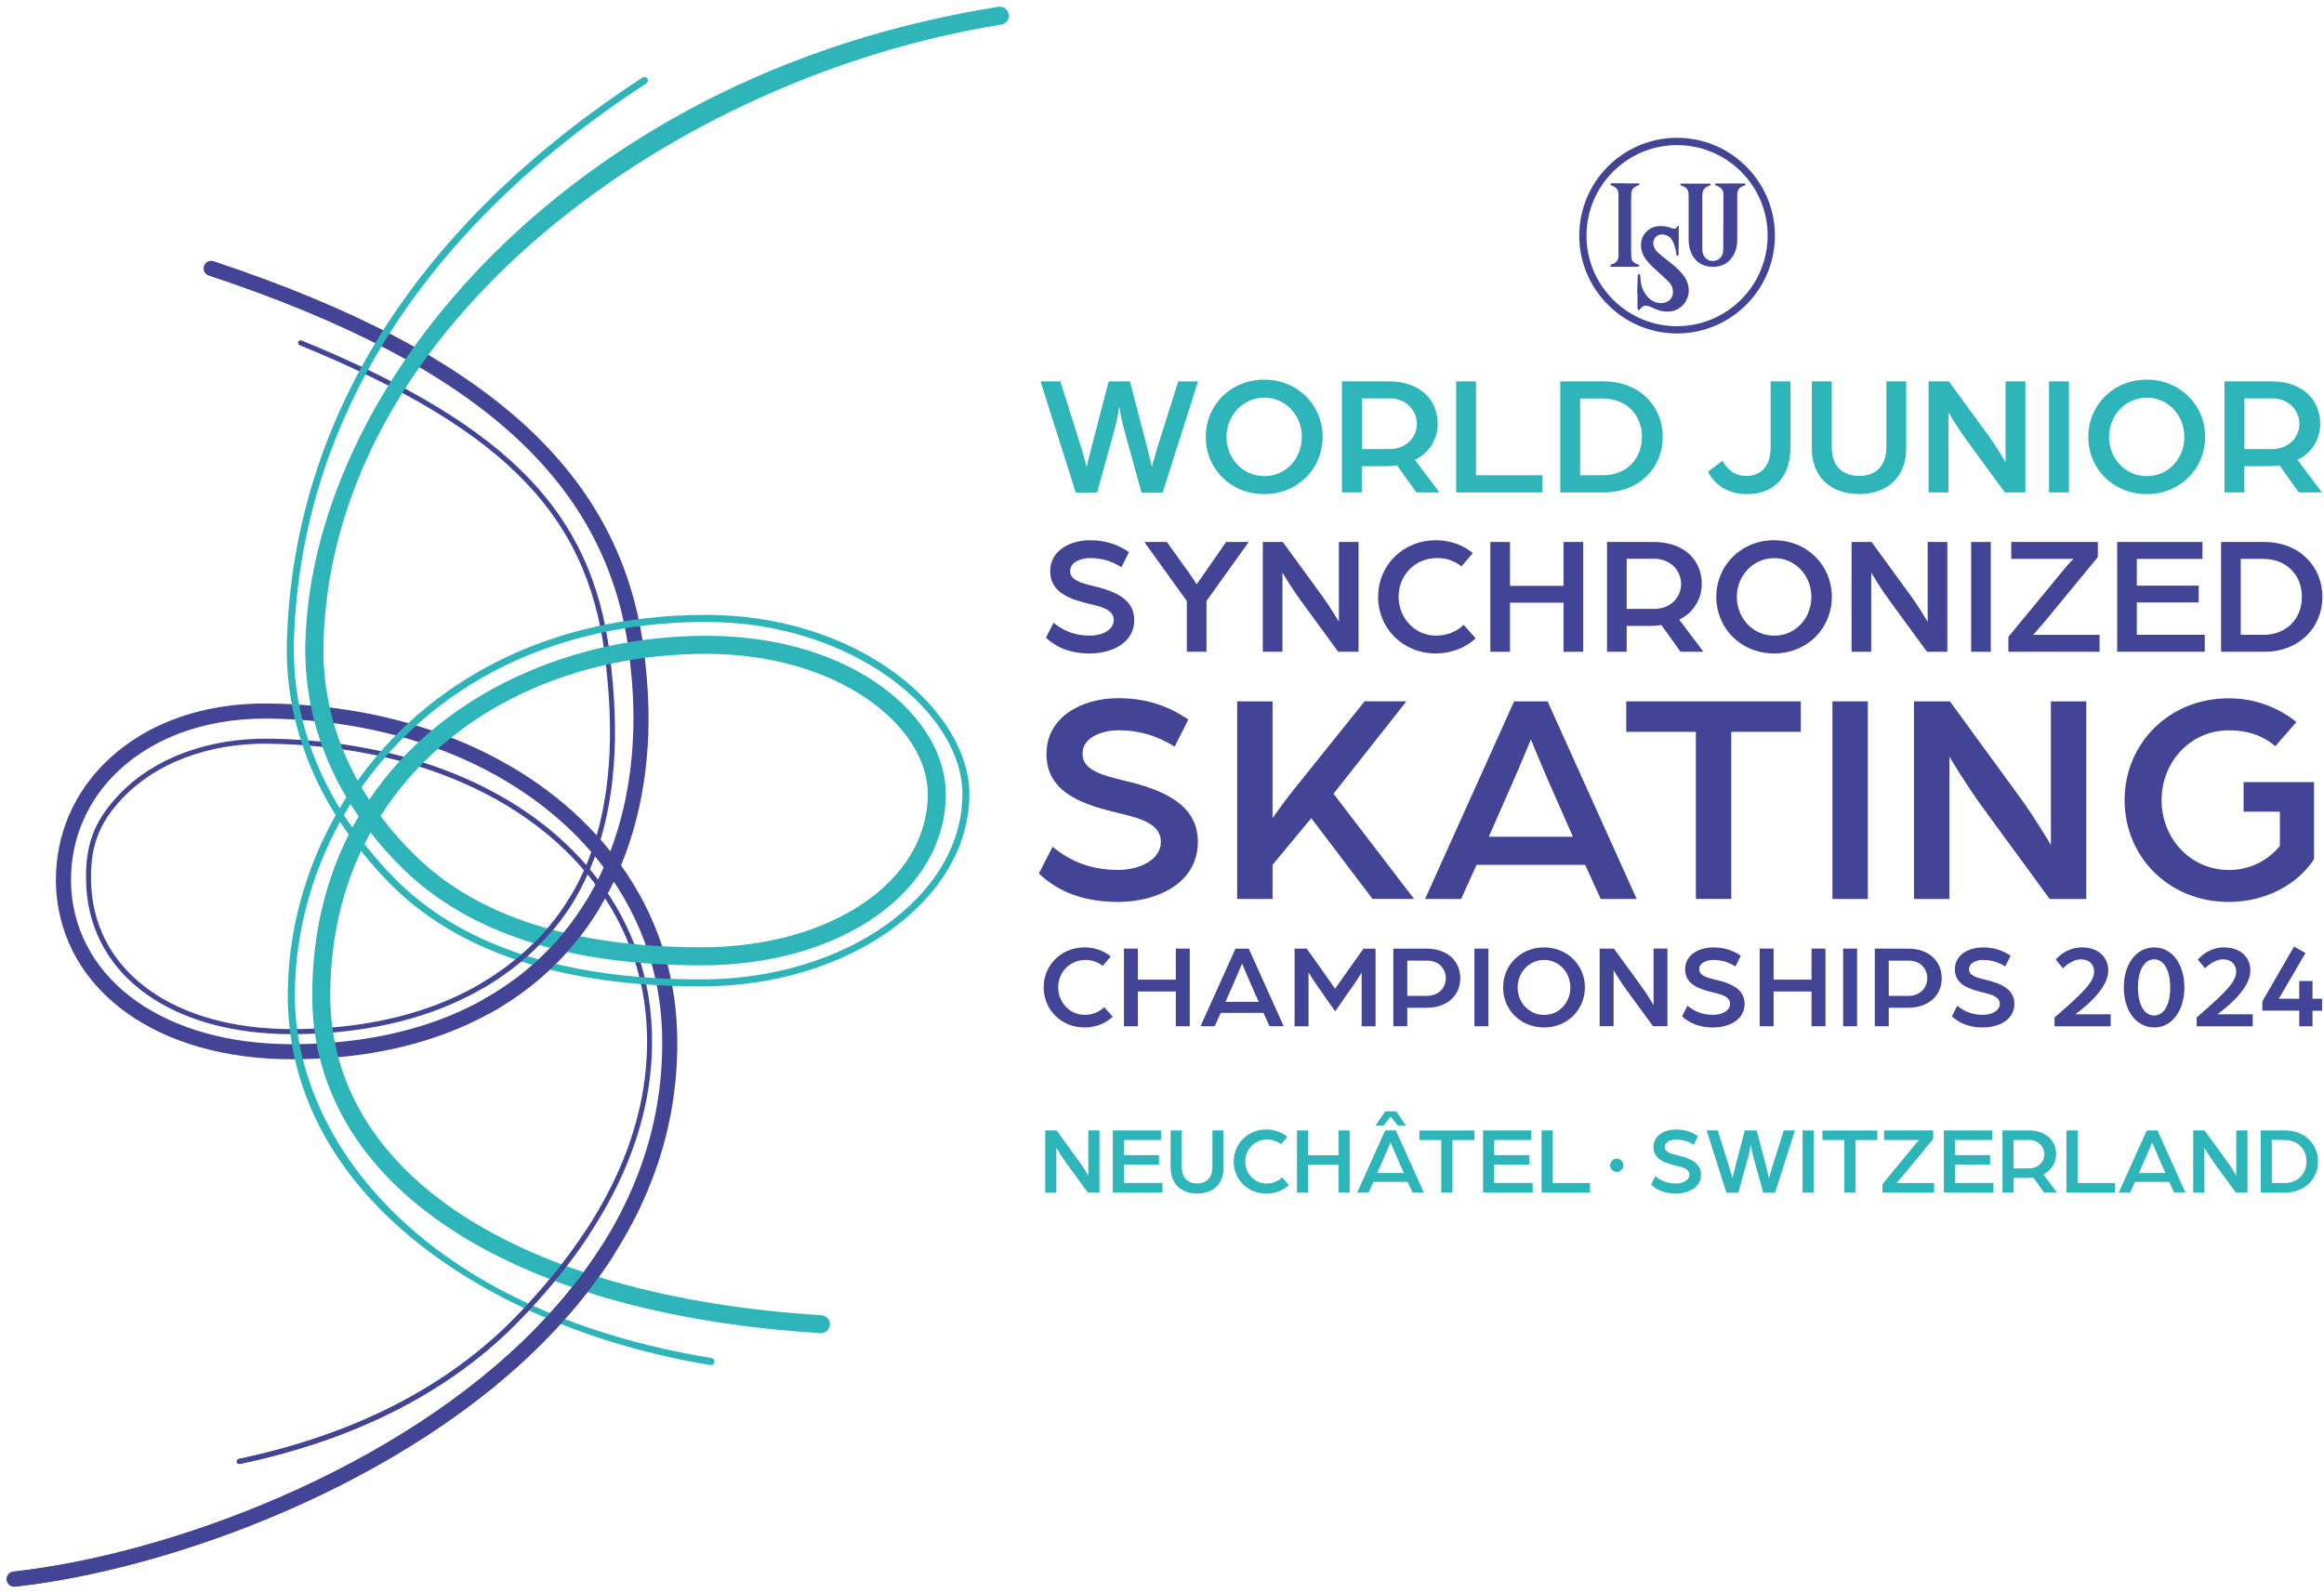 <?xml version="1.0" encoding="UTF-8"?><svg id="Calque_1" xmlns="http://www.w3.org/2000/svg" width="350" height="240" viewBox="0 0 350 240"><defs><style>.cls-1{fill:#2eb5b9;}.cls-2{fill:#424495;}</style></defs><path class="cls-2" d="m2.14,239c-.57,0-1.06-.43-1.13-1.01-.07-.62.38-1.18,1-1.25,23.29-2.57,57.91-15.21,78.9-36.88,12.98-13.41,19.3-28.36,18.79-44.45-.27-8.34-2.84-16-7.26-22.61-1.87,3.9-4.23,7.47-7.06,10.62-9.47,10.56-23.8,16.14-41.43,16.14-20.2,0-34.46-10.25-35.49-25.51-.41-6.96,2-13.55,6.78-18.56,5.97-6.26,14.9-9.64,25.2-9.52,22.16.26,40.71,8.79,51.48,22.26,3.08-8.11,4.16-17.52,3.06-27.62-2.46-27.12-22.05-45.34-63.54-59.1-.6-.2-.92-.84-.72-1.44.2-.6.84-.92,1.44-.72,42.46,14.09,62.53,32.91,65.08,61.03,1.2,11-.1,21.23-3.71,29.97,5.14,7.21,8.14,15.69,8.44,24.98.54,16.73-6,32.24-19.43,46.11-21.37,22.07-56.6,34.94-80.28,37.56-.04,0-.08,0-.13,0ZM39.93,108.24c-9.43,0-17.6,3.12-23.04,8.82-4.34,4.55-6.53,10.53-6.16,16.85.94,13.98,14.29,23.38,33.22,23.38,16.97,0,30.71-5.32,39.74-15.39,2.96-3.3,5.38-7.07,7.23-11.24-10.22-13.53-28.52-22.17-50.5-22.42-.16,0-.33,0-.49,0Z"/><path class="cls-2" d="m36.03,220.52c-.18,0-.33-.12-.37-.3-.04-.21.09-.41.29-.45,17.51-3.69,31.57-10.92,41.82-21.49,13.51-13.95,20.12-28.35,19.66-42.8-.29-9.01-3.47-17.08-8.93-23.75-1.54,3.42-3.52,6.47-5.93,9.16-8.73,9.74-22.08,14.89-38.61,14.89-17.9,0-30.05-8.62-30.95-21.95-.36-6.17.99-10.03,4.99-14.21,5.16-5.41,13.33-8.44,22.41-8.35,20.75.24,37.81,7.42,47.89,19.04,3.29-7.92,4.31-17.74,3.04-29.35-2.06-22.72-14.59-35.99-46.22-48.97-.19-.08-.29-.3-.21-.5.08-.19.3-.29.5-.21,31.94,13.11,44.59,26.56,46.68,49.6,1.3,11.9.21,21.97-3.25,30.07,5.72,6.85,9.05,15.18,9.34,24.51.47,14.67-6.22,29.25-19.87,43.35-10.35,10.69-24.55,17.99-42.21,21.71-.03,0-.05,0-.08,0Zm3.93-108.5c-8.7,0-16.48,2.95-21.42,8.12-3.83,4.01-5.12,7.71-4.78,13.64.87,12.9,12.72,21.24,30.19,21.24,16.3,0,29.46-5.06,38.04-14.63,2.43-2.72,4.42-5.82,5.96-9.3-9.91-11.62-26.88-18.82-47.56-19.06-.15,0-.29,0-.44,0Z"/><path class="cls-1" d="m123.63,200.82s-.06,0-.09,0c-47.2-2.95-76.52-22.44-76.52-50.87,0-10.47,2.59-19.48,6.99-26.97-4.63-6.7-8.36-15.56-8.01-26.55.63-19.78,11.03-41.07,28.52-58.39C88.2,24.5,112.45,7.09,150.35,1.02c.74-.12,1.44.39,1.56,1.13.12.74-.39,1.44-1.13,1.56-48.96,7.84-100.52,44.7-102.06,92.81-.31,9.77,2.83,17.77,6.88,23.95,10.97-16.3,30.93-24.7,50.73-24.7,22.3,0,36.11,12.37,36.11,23.84,0,14.71-15.8,25.8-36.76,25.8h-.13c-19.9,0-34.97-4.87-44.81-14.49-1.62-1.58-3.31-3.42-4.94-5.51-3.83,6.9-6.06,15.09-6.06,24.55,0,26.85,28.34,45.31,73.97,48.16.75.05,1.32.69,1.27,1.44-.05.72-.64,1.27-1.35,1.27ZM57.3,122.89c1.74,2.33,3.58,4.36,5.34,6.08,9.31,9.1,23.75,13.71,42.91,13.72h.13c19.41,0,34.05-9.92,34.05-23.08,0-10.2-13.42-21.12-33.39-21.12s-38.71,8.31-49.03,24.41Z"/><path class="cls-1" d="m107.07,205.62s-.06,0-.09,0c-17.05-2.8-32.7-9.33-44.06-18.39-12.81-10.21-19.58-23.1-19.58-37.27,0-9.25,2.44-18.69,7.21-27.17-4.34-6.98-7.68-15.85-7.34-26.43,1.06-33.25,19.58-62.53,53.55-84.68.24-.16.57-.09.73.15.16.24.09.57-.15.73-33.67,21.95-52.02,50.94-53.07,83.83-.32,10.09,2.78,18.59,6.89,25.35,9.74-16.5,28.43-29.12,55.17-29.12,10.72,0,20.85,3.13,28.53,8.8,6.97,5.16,11.13,11.95,11.13,18.17,0,15.98-18.1,28.99-40.34,28.99h-.14c-21.08,0-36.91-5.3-47.05-15.75-2.4-2.48-4.95-5.5-7.25-9.03-4.5,8.19-6.8,17.26-6.8,26.15,0,22.06,19.4,47.5,62.75,54.62.29.05.48.32.44.61-.04.26-.27.44-.52.44Zm-55.28-82.86c2.34,3.67,4.96,6.79,7.43,9.34,9.93,10.24,25.51,15.43,46.29,15.43.05,0,.09,0,.14,0,21.66,0,39.29-12.53,39.29-27.93,0-12.23-16.51-25.92-38.61-25.92-26.56,0-45.04,12.64-54.54,29.08Z"/><path class="cls-2" d="m73.28,152.73c-.4,0-.79-.21-.99-.58-.31-.55-.11-1.24.44-1.54,4.18-2.32,7.87-5.25,10.96-8.7,1.65-1.84,3.16-3.86,4.47-6,.33-.53,1.03-.7,1.56-.37.53.33.7,1.03.37,1.56-1.39,2.26-2.98,4.39-4.72,6.33-3.26,3.64-7.15,6.72-11.55,9.17-.17.1-.36.14-.55.14Z"/><path class="cls-2" d="m72.66,148.84c-.13,0-.26-.07-.33-.19-.11-.18-.05-.41.14-.52,3.61-2.12,6.82-4.72,9.53-7.75,1.55-1.73,2.94-3.65,4.13-5.7.11-.18.34-.24.52-.14.18.11.24.34.14.52-1.21,2.09-2.63,4.05-4.22,5.82-2.76,3.08-6.03,5.74-9.71,7.89-.06.04-.13.05-.19.05Z"/><path class="cls-2" d="m2.14,239c-.57,0-1.06-.43-1.13-1.01-.07-.62.38-1.18,1-1.25,23.29-2.57,57.91-15.21,78.9-36.88,3.7-3.82,6.91-7.83,9.52-11.9.34-.53,1.04-.68,1.57-.34.53.34.68,1.04.34,1.57-2.69,4.2-5.99,8.32-9.8,12.25-21.37,22.07-56.6,34.94-80.28,37.56-.04,0-.08,0-.13,0Z"/><path class="cls-2" d="m36.03,220.52c-.18,0-.33-.12-.37-.3-.04-.21.09-.41.29-.45,17.51-3.69,31.57-10.92,41.82-21.49,4.03-4.16,7.49-8.42,10.28-12.65.12-.17.35-.22.53-.11.17.12.22.35.11.53-2.82,4.27-6.31,8.57-10.37,12.76-10.35,10.69-24.55,17.99-42.21,21.71-.03,0-.05,0-.08,0Z"/><path class="cls-1" d="m156.7,57.45h2.99l3.18,10.09c.41,1.32.77,2.79.77,2.79,0,0,.36-1.44.7-2.79l2.63-10.09h3.2l2.63,10.09c.36,1.34.67,2.79.67,2.79,0,0,.39-1.44.8-2.79l3.17-10.09h2.99l-5.34,16.77h-3.17l-2.68-9.7c-.39-1.44-.67-3.3-.67-3.3,0,0-.28,1.86-.67,3.3l-2.68,9.7h-3.2l-5.31-16.77Z"/><path class="cls-1" d="m181.59,65.81c0-4.77,3.74-8.62,8.8-8.62s8.8,3.84,8.8,8.62-3.74,8.62-8.8,8.62-8.8-3.82-8.8-8.62Zm14.47,0c0-3.23-2.43-5.91-5.65-5.91s-5.7,2.68-5.7,5.91,2.43,5.91,5.7,5.91,5.65-2.68,5.65-5.91Z"/><path class="cls-1" d="m202.1,57.45h7.07c4.8,0,7.35,2.86,7.35,6.4,0,2.24-1.21,4.36-3.43,5.42l3.69,4.9h-3.48l-2.92-4.08c-.46.08-.98.13-1.5.13h-3.79v3.95h-2.99v-16.72Zm7.2,10.19c2.4,0,4.08-1.7,4.08-3.79s-1.68-3.84-4.05-3.84h-4.23v7.64h4.2Z"/><path class="cls-1" d="m219.3,57.45h2.99v14.14h10.01v2.58h-13v-16.72Z"/><path class="cls-1" d="m234.98,57.45h6.55c5.44,0,8.88,3.79,8.88,8.36s-3.43,8.36-8.88,8.36h-6.55v-16.72Zm6.42,14.14c3.54,0,5.88-2.45,5.88-5.78s-2.35-5.78-5.88-5.78h-3.43v11.56h3.43Z"/><path class="cls-1" d="m257.24,71.05l2.17-1.65c1.06,1.88,2.37,2.29,3.56,2.29,2.09,0,3.69-1.24,3.69-4.31v-9.93h2.99v9.88c0,5.08-2.99,7.1-6.6,7.1-2.48,0-4.72-1.14-5.81-3.38Z"/><path class="cls-1" d="m272.87,67.51v-10.06h2.99v9.91c0,2.76,1.55,4.33,4.13,4.33s4.1-1.57,4.1-4.33v-9.91h2.99v10.06c0,4.31-2.79,6.91-7.1,6.91s-7.12-2.61-7.12-6.91Z"/><path class="cls-1" d="m290.46,57.45h3.04l5.99,8.2c1.19,1.62,2.55,3.95,2.55,3.95v-12.15h2.99v16.72h-3.1l-5.7-7.79c-1.45-1.99-2.79-4.26-2.79-4.26v12.05h-2.99v-16.72Z"/><path class="cls-1" d="m308.59,57.45h2.99v16.72h-2.99v-16.72Z"/><path class="cls-1" d="m314.5,65.81c0-4.77,3.74-8.62,8.8-8.62s8.8,3.84,8.8,8.62-3.74,8.62-8.8,8.62-8.8-3.82-8.8-8.62Zm14.47,0c0-3.23-2.42-5.91-5.65-5.91s-5.7,2.68-5.7,5.91,2.42,5.91,5.7,5.91,5.65-2.68,5.65-5.91Z"/><path class="cls-1" d="m335.01,57.45h7.07c4.8,0,7.35,2.86,7.35,6.4,0,2.24-1.21,4.36-3.43,5.42l3.69,4.9h-3.49l-2.91-4.08c-.47.08-.98.13-1.5.13h-3.79v3.95h-2.99v-16.72Zm7.2,10.19c2.4,0,4.08-1.7,4.08-3.79s-1.68-3.84-4.05-3.84h-4.23v7.64h4.21Z"/><path class="cls-2" d="m156.45,131.59l2.07-4.04c2.43,1.98,5.42,3.49,9.88,3.49,3.22,0,6.43-1.52,6.43-4.23s-3.08-3.54-6.11-4.27c-5.47-1.29-11.12-3.03-11.12-8.96,0-5.56,5.28-8.41,10.8-8.41,4.27,0,7.58,1.19,10.57,3.22l-2.07,4.09c-2.66-1.7-5.42-2.48-8.5-2.48-1.98,0-5.37.83-5.37,3.54,0,2.39,2.66,3.17,6.25,4.04,5.65,1.33,11.12,3.45,11.12,9.23,0,6.25-6.16,9.05-12.04,9.05-6.48,0-9.92-2.43-11.9-4.27Z"/><path class="cls-2" d="m186.32,105.65h5.33v17.59s1.93-2.76,3.21-4.32l10.66-13.28h6.29l-10.98,13.92,12.13,15.85h-6.25l-9.23-12.17-5.83,7.03v5.15h-5.33v-29.77Z"/><path class="cls-2" d="m228.02,105.65h5.05l13.42,29.77h-5.42l-2.34-5.15h-16.35l-2.34,5.15h-5.42l13.41-29.77Zm8.87,20.4l-3.4-7.72c-1.29-2.94-2.94-6.94-2.94-6.94,0,0-1.61,3.95-2.94,6.94l-3.4,7.72h12.68Z"/><path class="cls-2" d="m255.4,110.24h-10.48v-4.59h26.28v4.59h-10.47v25.17h-5.33v-25.17Z"/><path class="cls-2" d="m275.97,105.65h5.33v29.77h-5.33v-29.77Z"/><path class="cls-2" d="m288.24,105.65h5.42l10.66,14.61c2.11,2.89,4.55,7.03,4.55,7.03v-21.64h5.33v29.77h-5.51l-10.15-13.87c-2.57-3.54-4.96-7.58-4.96-7.58v21.45h-5.33v-29.77Z"/><path class="cls-2" d="m319.97,120.53c0-8.5,6.66-15.34,15.67-15.34,3.99,0,7.49,1.38,10.2,3.58l-3.17,3.63c-2.02-1.7-4.32-2.39-6.98-2.39-5.83,0-10.15,4.78-10.15,10.52s4.32,10.52,10.15,10.52c3.13,0,5.88-1.42,7.67-3.63v-5.15h-5.47v-4.46h10.61v11.62c-2.66,4-7.49,6.43-12.86,6.43-9.01,0-15.67-6.8-15.67-15.34Z"/><path class="cls-1" d="m157.41,170.28h1.71l3.35,4.6c.67.91,1.43,2.21,1.43,2.21v-6.81h1.68v9.37h-1.74l-3.19-4.36c-.81-1.11-1.56-2.38-1.56-2.38v6.75h-1.68v-9.37Z"/><path class="cls-1" d="m167.58,170.28h7.27v1.44h-5.59v2.28h5.28v1.43h-5.28v2.76h5.8v1.44h-7.47v-9.37Z"/><path class="cls-1" d="m176.3,175.92v-5.64h1.68v5.55c0,1.55.87,2.43,2.31,2.43s2.3-.88,2.3-2.43v-5.55h1.68v5.64c0,2.41-1.56,3.87-3.97,3.87s-3.99-1.46-3.99-3.87Z"/><path class="cls-1" d="m185.8,174.95c0-2.66,2.09-4.81,4.93-4.81,1.21,0,2.33.41,3.15,1.1l-.97,1.13c-.63-.49-1.33-.71-2.07-.71-1.94,0-3.3,1.5-3.3,3.3s1.36,3.32,3.2,3.32c.91,0,1.75-.33,2.35-.93l1.03,1.16c-.87.79-2.05,1.29-3.4,1.29-2.83,0-4.93-2.15-4.93-4.84Z"/><path class="cls-1" d="m195.33,170.28h1.68v3.74h4.57v-3.74h1.68v9.37h-1.68v-4.19h-4.57v4.19h-1.68v-9.37Z"/><path class="cls-1" d="m208.63,170.28h1.59l4.22,9.37h-1.71l-.74-1.62h-5.15l-.74,1.62h-1.71l4.22-9.37Zm0-2.88h1.63l1.48,2.14h-1.23l-1.07-1.32-1.06,1.32h-1.23l1.48-2.14Zm2.79,9.29l-1.07-2.43c-.41-.93-.93-2.18-.93-2.18,0,0-.51,1.24-.93,2.18l-1.07,2.43h3.99Z"/><path class="cls-1" d="m217.06,171.73h-3.29v-1.44h8.27v1.44h-3.3v7.92h-1.68v-7.92Z"/><path class="cls-1" d="m223.35,170.28h7.27v1.44h-5.59v2.28h5.28v1.43h-5.28v2.76h5.79v1.44h-7.47v-9.37Z"/><path class="cls-1" d="m232.17,170.28h1.68v7.92h5.61v1.44h-7.29v-9.37Z"/><path class="cls-1" d="m242.49,175.53c0-.55.45-1.01,1-1.01s1,.46,1,1.01-.45,1-1,1-1-.43-1-1Z"/><path class="cls-1" d="m248.65,178.45l.65-1.27c.77.62,1.71,1.1,3.11,1.1,1.01,0,2.02-.48,2.02-1.33s-.97-1.11-1.92-1.34c-1.72-.4-3.5-.95-3.5-2.82,0-1.75,1.66-2.65,3.4-2.65,1.34,0,2.38.38,3.32,1.01l-.65,1.29c-.84-.54-1.7-.78-2.67-.78-.62,0-1.69.26-1.69,1.11,0,.75.84,1,1.96,1.27,1.78.42,3.5,1.08,3.5,2.9,0,1.97-1.94,2.85-3.79,2.85-2.04,0-3.12-.77-3.74-1.34Z"/><path class="cls-1" d="m257.01,170.28h1.68l1.78,5.65c.23.74.43,1.56.43,1.56,0,0,.2-.81.39-1.56l1.48-5.65h1.79l1.48,5.65c.2.75.37,1.56.37,1.56,0,0,.22-.81.45-1.56l1.78-5.65h1.68l-2.99,9.39h-1.78l-1.5-5.44c-.22-.81-.38-1.85-.38-1.85,0,0-.16,1.04-.37,1.85l-1.51,5.44h-1.79l-2.98-9.39Z"/><path class="cls-1" d="m271.47,170.28h1.68v9.37h-1.68v-9.37Z"/><path class="cls-1" d="m277.76,171.73h-3.3v-1.44h8.27v1.44h-3.3v7.92h-1.68v-7.92Z"/><path class="cls-1" d="m283.51,178.37l4.65-5.65c.53-.67.9-1,.9-1h-5.31v-1.44h7.39v1.29l-4.5,5.46c-.58.69-1.03,1.17-1.03,1.17h5.67v1.44h-7.77v-1.27Z"/><path class="cls-1" d="m292.75,170.28h7.27v1.44h-5.59v2.28h5.28v1.43h-5.28v2.76h5.79v1.44h-7.47v-9.37Z"/><path class="cls-1" d="m301.57,170.28h3.96c2.69,0,4.12,1.6,4.12,3.58,0,1.26-.68,2.44-1.92,3.04l2.07,2.75h-1.95l-1.63-2.28c-.26.04-.55.07-.84.07h-2.12v2.21h-1.68v-9.37Zm4.03,5.71c1.34,0,2.28-.95,2.28-2.12s-.94-2.15-2.27-2.15h-2.37v4.28h2.36Z"/><path class="cls-1" d="m311.21,170.28h1.68v7.92h5.61v1.44h-7.29v-9.37Z"/><path class="cls-1" d="m323.33,170.28h1.59l4.22,9.37h-1.71l-.74-1.62h-5.15l-.74,1.62h-1.71l4.22-9.37Zm2.79,6.42l-1.07-2.43c-.41-.93-.93-2.18-.93-2.18,0,0-.51,1.24-.93,2.18l-1.07,2.43h3.99Z"/><path class="cls-1" d="m330.3,170.28h1.71l3.35,4.6c.67.91,1.43,2.21,1.43,2.21v-6.81h1.68v9.37h-1.74l-3.19-4.36c-.81-1.11-1.56-2.38-1.56-2.38v6.75h-1.68v-9.37Z"/><path class="cls-1" d="m340.46,170.28h3.67c3.05,0,4.97,2.12,4.97,4.68s-1.92,4.68-4.97,4.68h-3.67v-9.37Zm3.6,7.92c1.98,0,3.3-1.37,3.3-3.24s-1.32-3.24-3.3-3.24h-1.92v6.48h1.92Z"/><path class="cls-2" d="m237.84,35.52c0-8.13,6.52-14.6,14.41-14.76,8.27-.17,14.89,6.44,15.05,14.41.17,8.31-6.46,14.89-14.4,15.06-8.31.17-15.05-6.53-15.06-14.7Zm14.73,13.61c7.54.01,13.74-6.19,13.64-13.83-.1-7.4-6.18-13.49-13.73-13.44-7.47.04-13.6,6.17-13.55,13.74.05,7.44,6.13,13.54,13.64,13.54Z"/><path class="cls-2" d="m259.55,33.48c0-1.4,0-2.8,0-4.2,0-.58-.27-.99-.81-1.21-.11-.05-.22-.09-.33-.13-.08-.03-.12-.09-.11-.19.02-.1.09-.11.17-.11,1.24,0,2.47,0,3.71,0,.17,0,.33,0,.5,0,.1,0,.18.01.2.13.02.12-.07.15-.15.18-.14.05-.29.1-.43.17-.46.23-.64.63-.67,1.12,0,.07,0,.14,0,.21,0,2.23,0,4.45,0,6.68,0,1-.24,1.95-.86,2.76-.62.81-1.46,1.22-2.47,1.29-.69.05-1.36-.04-1.99-.34-.73-.36-1.24-.93-1.57-1.66-.31-.68-.43-1.41-.43-2.15,0-2.21,0-4.42,0-6.63,0-.39-.06-.76-.35-1.05-.18-.18-.41-.29-.65-.37-.04-.01-.08-.02-.11-.03-.09-.03-.16-.08-.14-.19.02-.1.1-.11.18-.11,1.32,0,2.65,0,3.97,0,.07,0,.15,0,.22,0,.09,0,.17,0,.2.11.03.11-.04.16-.13.19-.09.04-.18.07-.27.11-.64.25-.86.75-.86,1.4,0,1.61,0,3.22,0,4.83,0,1.09,0,2.18,0,3.28,0,.47.13.9.45,1.25.42.45.95.58,1.53.44.61-.15.97-.57,1.12-1.16.04-.17.06-.35.06-.52,0-1.36,0-2.72,0-4.08,0,0,0,0,0,0Z"/><path class="cls-2" d="m246.57,44.16c.02-.84.04-1.67.07-2.51,0-.09.01-.18.05-.25.03-.06.12-.11.18-.11.04,0,.12.07.13.13.03.09.03.2.04.3.03.85.2,1.67.66,2.4.41.65.93,1.19,1.69,1.42.62.19,1.23.17,1.8-.16.55-.33.77-.85.76-1.47-.01-.61-.28-1.12-.7-1.53-.51-.5-1.05-.98-1.58-1.46-.62-.56-1.25-1.12-1.76-1.8-.52-.7-.81-1.47-.77-2.36.05-1.4,1.17-2.57,2.57-2.69.7-.06,1.39.03,2.04.29.26.11.53.15.76-.08.06-.07.11-.15.17-.22.02-.02.06-.06.08-.05.03.01.06.05.07.08,0,.07,0,.15,0,.22,0,.92-.01,1.83-.02,2.75,0,.42-.01.84-.02,1.25,0,.09,0,.2-.13.22-.12.01-.19-.05-.2-.2-.04-.62-.22-1.21-.45-1.78-.26-.67-.73-1.09-1.45-1.22-.99-.17-1.76.65-1.53,1.63.11.47.38.85.74,1.16.52.44,1.05.87,1.59,1.29.79.61,1.55,1.25,2.16,2.05.56.73.84,1.56.81,2.48-.05,1.29-1.07,2.72-2.64,2.95-.92.13-1.78-.04-2.61-.45-.36-.18-.73-.34-1.13-.39-.24-.03-.45.04-.63.19-.14.12-.27.27-.4.4-.12.12-.21.11-.26-.06-.04-.12-.05-.26-.05-.39,0-.68,0-1.36,0-2.03,0,0-.01,0-.02,0Z"/><path class="cls-2" d="m244.71,27.63c.66,0,1.33,0,1.99,0,.09,0,.17.02.19.12.02.11-.05.15-.14.18-.15.06-.32.11-.46.19-.38.2-.58.52-.61.94-.02.27-.03.54-.03.8,0,2.62,0,5.24,0,7.86,0,.37.01.75.04,1.12.03.4.27.66.61.83.15.08.31.15.47.22.07.03.15.08.11.16-.02.06-.1.09-.16.13-.03.02-.07,0-.1,0-1.25,0-2.51,0-3.76,0-.05,0-.1,0-.15,0-.09,0-.18,0-.19-.12-.02-.1.05-.15.13-.19.12-.05.24-.1.36-.16.48-.22.72-.6.74-1.13,0-.14,0-.28,0-.42,0-2.91,0-5.82,0-8.73,0-.17-.01-.33-.04-.5-.08-.47-.4-.73-.8-.9-.09-.04-.19-.08-.28-.12-.08-.04-.13-.09-.1-.19.02-.09.09-.11.17-.11.67,0,1.34,0,2.01,0,0,0,0,0,0,0Z"/><path class="cls-2" d="m157.52,96.06l1.15-2.25c1.35,1.1,3.01,1.94,5.49,1.94,1.79,0,3.57-.84,3.57-2.35s-1.71-1.97-3.39-2.37c-3.04-.71-6.18-1.69-6.18-4.98,0-3.09,2.94-4.67,6-4.67,2.37,0,4.21.66,5.87,1.79l-1.15,2.27c-1.48-.94-3.01-1.38-4.72-1.38-1.1,0-2.99.46-2.99,1.96,0,1.33,1.48,1.76,3.47,2.25,3.14.74,6.18,1.91,6.18,5.13,0,3.47-3.42,5.03-6.69,5.03-3.6,0-5.51-1.35-6.61-2.37Z"/><path class="cls-2" d="m178.75,90.55l-6.41-8.91h3.39l3.24,4.52c.74,1.02,1.25,1.86,1.25,1.86,0,0,.61-.89,1.3-1.86l3.14-4.52h3.4l-6.36,8.88v7.66h-2.96v-7.63Z"/><path class="cls-2" d="m190.18,81.64h3.01l5.92,8.12c1.18,1.61,2.53,3.9,2.53,3.9v-12.02h2.96v16.54h-3.06l-5.64-7.71c-1.43-1.96-2.76-4.21-2.76-4.21v11.92h-2.96v-16.54Z"/><path class="cls-2" d="m207.55,89.88c0-4.7,3.7-8.5,8.7-8.5,2.14,0,4.11.71,5.56,1.94l-1.71,1.99c-1.12-.87-2.35-1.25-3.65-1.25-3.42,0-5.82,2.65-5.82,5.82s2.4,5.87,5.64,5.87c1.61,0,3.09-.59,4.16-1.63l1.81,2.04c-1.53,1.4-3.62,2.27-6,2.27-5,0-8.7-3.8-8.7-8.55Z"/><path class="cls-2" d="m224.45,81.64h2.96v6.61h8.06v-6.61h2.96v16.54h-2.96v-7.4h-8.06v7.4h-2.96v-16.54Z"/><path class="cls-2" d="m242.03,81.64h6.99c4.75,0,7.27,2.83,7.27,6.33,0,2.22-1.2,4.31-3.4,5.36l3.65,4.85h-3.45l-2.88-4.03c-.46.08-.97.13-1.48.13h-3.75v3.9h-2.96v-16.54Zm7.12,10.08c2.37,0,4.03-1.69,4.03-3.75s-1.66-3.8-4.01-3.8h-4.19v7.55h4.16Z"/><path class="cls-2" d="m258.48,89.91c0-4.72,3.7-8.53,8.7-8.53s8.7,3.8,8.7,8.53-3.7,8.52-8.7,8.52-8.7-3.78-8.7-8.52Zm14.32,0c0-3.19-2.4-5.84-5.59-5.84s-5.64,2.65-5.64,5.84,2.4,5.84,5.64,5.84,5.59-2.65,5.59-5.84Z"/><path class="cls-2" d="m278.85,81.64h3.01l5.92,8.12c1.18,1.61,2.53,3.9,2.53,3.9v-12.02h2.96v16.54h-3.06l-5.64-7.71c-1.43-1.96-2.76-4.21-2.76-4.21v11.92h-2.96v-16.54Z"/><path class="cls-2" d="m296.86,81.64h2.96v16.54h-2.96v-16.54Z"/><path class="cls-2" d="m302.47,95.93l8.22-9.98c.94-1.17,1.58-1.76,1.58-1.76h-9.37v-2.55h13.04v2.27l-7.94,9.65c-1.02,1.22-1.81,2.07-1.81,2.07h10.01v2.55h-13.73v-2.25Z"/><path class="cls-2" d="m318.85,81.64h12.84v2.55h-9.88v4.03h9.32v2.53h-9.32v4.87h10.23v2.55h-13.19v-16.54Z"/><path class="cls-2" d="m334.5,81.64h6.48c5.39,0,8.78,3.75,8.78,8.27s-3.4,8.27-8.78,8.27h-6.48v-16.54Zm6.35,13.99c3.5,0,5.82-2.42,5.82-5.72s-2.32-5.72-5.82-5.72h-3.39v11.43h3.39Z"/><path class="cls-2" d="m157.18,148.72c0-3.32,2.62-6.01,6.16-6.01,1.52,0,2.91.51,3.94,1.37l-1.21,1.41c-.8-.61-1.66-.89-2.58-.89-2.42,0-4.12,1.88-4.12,4.12s1.7,4.15,3.99,4.15c1.14,0,2.19-.41,2.94-1.16l1.28,1.45c-1.08.99-2.56,1.61-4.24,1.61-3.54,0-6.16-2.69-6.16-6.05Z"/><path class="cls-2" d="m169.27,142.89h2.1v4.68h5.71v-4.68h2.1v11.7h-2.1v-5.24h-5.71v5.24h-2.1v-11.7Z"/><path class="cls-2" d="m186.07,142.89h1.99l5.27,11.7h-2.13l-.92-2.02h-6.43l-.92,2.02h-2.13l5.27-11.7Zm3.49,8.02l-1.34-3.04c-.51-1.16-1.16-2.73-1.16-2.73,0,0-.63,1.55-1.16,2.73l-1.34,3.04h4.99Z"/><path class="cls-2" d="m194.96,142.89h1.83l1.63,2.28c.83,1.16,2.65,3.76,2.65,3.76,0,0,1.83-2.58,2.64-3.74l1.63-2.29h1.82v11.7h-2.09v-8.13s-.36.65-1.12,1.75l-2.87,4.12-2.91-4.15c-.72-1.05-1.1-1.72-1.1-1.72v8.13h-2.1v-11.7Z"/><path class="cls-2" d="m209.84,142.89h4.93c3.36,0,5.15,2,5.15,4.46s-1.79,4.46-5.16,4.46h-2.82v2.78h-2.1v-11.7Zm5.06,7.12c1.75,0,2.84-1.19,2.84-2.66s-1.08-2.65-2.82-2.65h-2.98v5.31h2.96Z"/><path class="cls-2" d="m222.05,142.89h2.1v11.7h-2.1v-11.7Z"/><path class="cls-2" d="m226.37,148.74c0-3.34,2.62-6.03,6.16-6.03s6.16,2.69,6.16,6.03-2.62,6.03-6.16,6.03-6.16-2.67-6.16-6.03Zm10.13,0c0-2.26-1.7-4.14-3.95-4.14s-3.99,1.88-3.99,4.14,1.7,4.14,3.99,4.14,3.95-1.88,3.95-4.14Z"/><path class="cls-2" d="m240.92,142.89h2.13l4.19,5.74c.83,1.14,1.79,2.76,1.79,2.76v-8.51h2.09v11.7h-2.17l-3.99-5.45c-1.01-1.39-1.95-2.98-1.95-2.98v8.43h-2.1v-11.7Z"/><path class="cls-2" d="m253.33,153.09l.81-1.59c.96.78,2.13,1.37,3.88,1.37,1.26,0,2.53-.6,2.53-1.66s-1.21-1.39-2.4-1.68c-2.15-.51-4.37-1.19-4.37-3.52,0-2.19,2.08-3.3,4.24-3.3,1.68,0,2.98.47,4.15,1.26l-.81,1.61c-1.05-.67-2.13-.98-3.34-.98-.78,0-2.11.33-2.11,1.39,0,.94,1.05,1.25,2.46,1.59,2.22.52,4.37,1.35,4.37,3.63,0,2.46-2.42,3.56-4.73,3.56-2.55,0-3.9-.96-4.68-1.68Z"/><path class="cls-2" d="m265.01,142.89h2.1v4.68h5.71v-4.68h2.1v11.7h-2.1v-5.24h-5.71v5.24h-2.1v-11.7Z"/><path class="cls-2" d="m277.58,142.89h2.1v11.7h-2.1v-11.7Z"/><path class="cls-2" d="m282.35,142.89h4.93c3.36,0,5.15,2,5.15,4.46s-1.79,4.46-5.16,4.46h-2.82v2.78h-2.1v-11.7Zm5.06,7.12c1.75,0,2.84-1.19,2.84-2.66s-1.08-2.65-2.82-2.65h-2.98v5.31h2.96Z"/><path class="cls-2" d="m293.96,153.09l.81-1.59c.96.78,2.13,1.37,3.88,1.37,1.26,0,2.53-.6,2.53-1.66s-1.21-1.39-2.4-1.68c-2.15-.51-4.37-1.19-4.37-3.52,0-2.19,2.08-3.3,4.24-3.3,1.68,0,2.98.47,4.15,1.26l-.81,1.61c-1.05-.67-2.13-.98-3.34-.98-.78,0-2.11.33-2.11,1.39,0,.94,1.05,1.25,2.46,1.59,2.22.52,4.37,1.35,4.37,3.63,0,2.46-2.42,3.56-4.73,3.56-2.55,0-3.9-.96-4.68-1.68Z"/><path class="cls-2" d="m309.42,153.27c4.34-3.77,5.96-5.36,5.96-6.92,0-1.03-.7-1.84-1.99-1.84-.67,0-1.61.31-2.71,1.34l-1.08-1.3c1.41-1.59,3.05-1.84,3.95-1.84,2.31,0,3.96,1.34,3.96,3.49,0,2.4-2.73,4.95-4.97,6.59h5.33v1.81h-8.45v-1.32Z"/><path class="cls-2" d="m319.85,148.74c0-3.54,1.88-6.03,4.57-6.03s4.55,2.49,4.55,6.03-1.88,6.03-4.55,6.03-4.57-2.49-4.57-6.03Zm6.99,0c0-2.48-.89-4.23-2.42-4.23s-2.44,1.75-2.44,4.23.89,4.23,2.44,4.23,2.42-1.75,2.42-4.23Z"/><path class="cls-2" d="m330.82,153.27c4.34-3.77,5.96-5.36,5.96-6.92,0-1.03-.7-1.84-1.99-1.84-.67,0-1.61.31-2.71,1.34l-1.08-1.3c1.41-1.59,3.05-1.84,3.95-1.84,2.31,0,3.96,1.34,3.96,3.49,0,2.4-2.73,4.95-4.97,6.59h5.33v1.81h-8.45v-1.32Z"/><path class="cls-2" d="m346.27,152.24h-5.55v-1.41l4.77-8.25,1.72.98-4.01,6.88h3.07v-2.67h2v2.67h1.44v1.81h-1.44v2.35h-2v-2.35Z"/></svg>